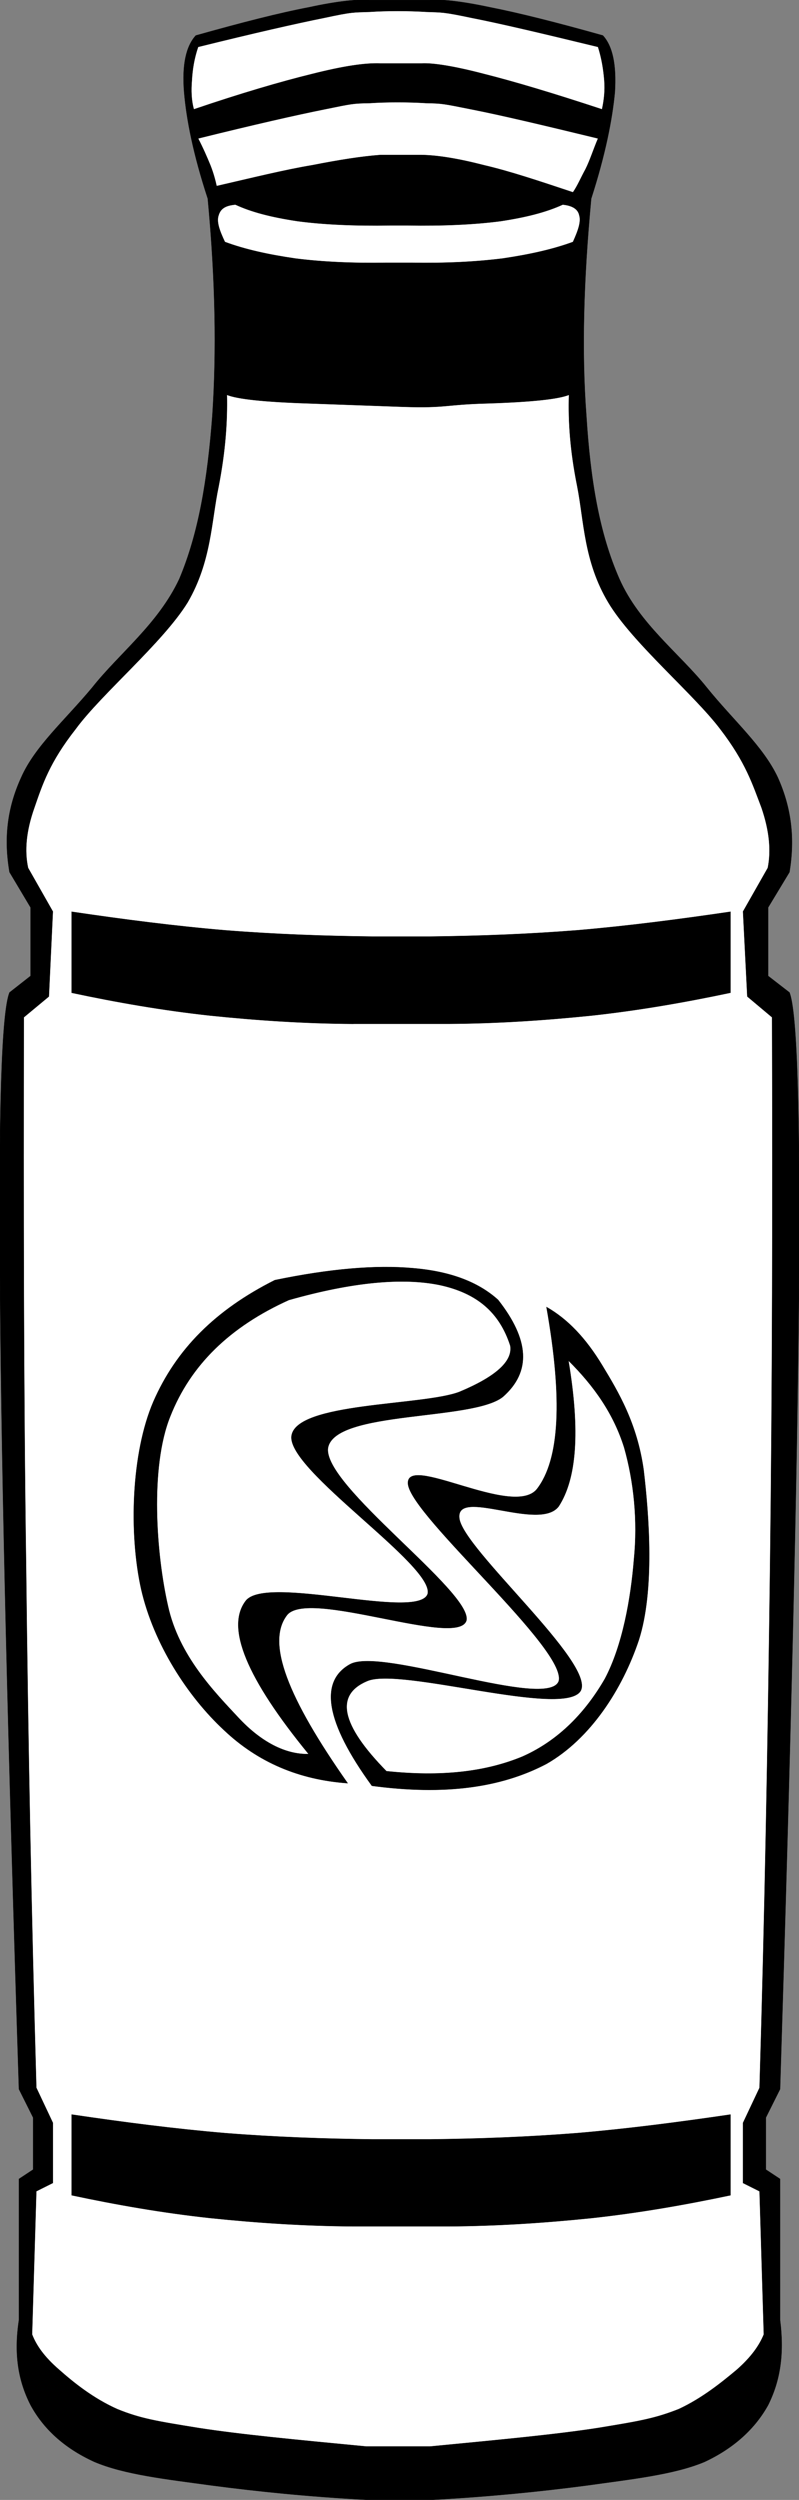 <?xml version="1.0" encoding="UTF-8" standalone="no"?>
<!-- Generator: Adobe Illustrator 10.0, SVG Export Plug-In . SVG Version: 3.0.0 Build 77)  -->
<svg xmlns:rdf="http://www.w3.org/1999/02/22-rdf-syntax-ns#" xmlns="http://www.w3.org/2000/svg" xmlns:x="http://ns.adobe.com/Extensibility/1.0/" xmlns:dc="http://purl.org/dc/elements/1.1/" xmlns:i="http://ns.adobe.com/AdobeIllustrator/10.0/" xmlns:cc="http://web.resource.org/cc/" xmlns:xlink="http://www.w3.org/1999/xlink" xmlns:a="http://ns.adobe.com/AdobeSVGViewerExtensions/3.0/" xmlns:graph="http://ns.adobe.com/Graphs/1.0/" xmlns:svg="http://www.w3.org/2000/svg" xmlns:inkscape="http://www.inkscape.org/namespaces/inkscape" xmlns:sodipodi="http://sodipodi.sourceforge.net/DTD/sodipodi-0.dtd" xmlns:ns1="http://sozi.baierouge.fr" i:rulerOrigin="0 0" i:viewOrigin="255 553" space="preserve" i:pageBounds="0 792 612 0" viewBox="0 0 100.979 315.611" enable-background="new 0 0 100.979 315.611" overflow="visible">
<rect x="0" y="0" width="100.979" height="315.611" fill="#808080" stroke="none"/>
<g id="Layer_1" i:layer="yes" i:rgbTrio="#4F008000FFFF" i:dimmedPercent="50">
<g stroke-miterlimit="10" stroke="#000000" stroke-width=".036" clip-rule="evenodd" fill-rule="evenodd">
<path d="m46.818 0.018c-1.476-0.144-4.104 0.108-7.74 0.9-3.78 0.72-8.424 1.908-14.328 3.564-1.224 1.332-1.764 3.672-1.476 7.164 0.288 3.42 1.152 7.848 2.988 13.428 0.972 10.368 1.116 19.332 0.576 27.432-0.612 8.028-1.728 14.796-4.176 20.592-2.664 5.688-7.632 9.432-11.016 13.716-3.456 4.14-7.236 7.416-8.964 11.34-1.8 3.924-2.196 7.776-1.476 11.952l2.664 4.464v8.64l-2.664 2.088c-1.008 2.448-1.404 15.048-1.188 38.231 0.18 23.293 0.972 56.197 2.376 100.22l1.8 3.6v6.553l-1.8 1.188v17.82c-0.648 4.248-0.108 7.633 1.476 10.729 1.584 2.916 4.176 5.398 8.064 7.164 3.816 1.619 9.108 2.195 14.904 2.988 5.76 0.756 12.096 1.402 19.404 1.799h8.496c7.2-0.396 13.607-1.043 19.368-1.799 5.651-0.793 11.088-1.369 14.939-2.988 3.78-1.766 6.408-4.248 8.028-7.164 1.548-3.096 2.052-6.48 1.512-10.729v-17.82l-1.8-1.188v-6.553l1.8-3.6c1.368-44.027 2.16-76.932 2.376-100.22 0.18-23.183-0.216-35.783-1.188-38.231l-2.7-2.088v-8.64l2.7-4.464c0.684-4.176 0.288-8.028-1.477-11.952-1.836-3.924-5.616-7.2-8.964-11.34-3.42-4.284-8.532-8.028-11.052-13.716-2.557-5.796-3.672-12.564-4.176-20.592-0.612-8.1-0.36-17.064 0.611-27.432 1.801-5.58 2.664-10.008 2.988-13.428 0.216-3.492-0.288-5.832-1.512-7.164-5.904-1.656-10.62-2.844-14.292-3.564-3.708-0.792-6.3-1.044-7.776-0.9h-7.304z" i:knockout="Off"/>
<path d="m48.078 8.01c-1.944-0.072-4.644 0.324-8.64 1.332-3.96 0.972-8.892 2.412-14.94 4.464-0.324-1.152-0.36-2.376-0.252-3.672 0.072-1.332 0.288-2.736 0.792-4.212 6.984-1.728 12.348-2.952 15.948-3.672 3.528-0.756 3.6-0.684 5.76-0.756 2.124-0.144 4.86-0.144 7.092 0 2.052 0.072 2.16 0 5.76 0.756 3.673 0.72 8.856 1.944 15.984 3.672 0.468 1.476 0.684 2.88 0.792 4.212 0.108 1.296-0.036 2.52-0.288 3.672-6.228-2.052-11.052-3.492-14.904-4.464-3.852-1.008-6.479-1.404-7.884-1.332h-5.22z" i:knockout="Off" fill="#FFFFFF"/>
<path d="m48.078 19.566c-2.412 0.18-5.148 0.612-8.64 1.296-3.456 0.576-7.524 1.584-12.06 2.628-0.18-0.792-0.396-1.62-0.792-2.628-0.432-1.044-0.9-2.124-1.548-3.384 6.984-1.728 12.348-2.952 15.948-3.672 3.528-0.72 3.6-0.756 5.76-0.792 2.124-0.144 4.86-0.144 7.092 0 2.052 0.036 2.16 0.072 5.76 0.792 3.673 0.72 8.856 1.944 15.984 3.672-0.612 1.44-1.008 2.736-1.584 3.888-0.612 1.116-1.008 2.088-1.584 2.916-4.428-1.476-7.992-2.664-11.232-3.42-3.203-0.828-5.832-1.26-7.884-1.296h-5.22z" i:knockout="Off" fill="#FFFFFF"/>
<path d="m48.87 33.174c-4.32 0.072-8.172-0.108-11.556-0.54-3.456-0.504-6.372-1.152-8.892-2.088-0.72-1.512-1.08-2.592-0.792-3.384 0.252-0.828 0.864-1.224 2.124-1.332 2.016 0.936 4.5 1.584 7.848 2.088 3.24 0.432 7.164 0.612 11.772 0.54h2.088c4.608 0.072 8.496-0.108 11.809-0.54 3.312-0.504 5.796-1.152 7.848-2.088 1.116 0.108 1.908 0.504 2.088 1.332 0.252 0.792-0.108 1.872-0.792 3.384-2.556 0.936-5.472 1.584-8.892 2.088-3.492 0.432-7.2 0.612-11.521 0.54h-3.132z" i:knockout="Off" fill="#FFFFFF"/>
<path d="m46.242 308.86c-9.036-0.863-15.876-1.512-21.204-2.34-5.328-0.863-7.308-1.188-10.224-2.375-3.06-1.369-5.508-3.348-7.344-4.969-1.872-1.619-2.88-3.061-3.42-4.463l0.54-18.072 2.088-1.045v-7.596l-2.088-4.428c-0.612-21.637-1.044-43.309-1.296-65.988-0.324-22.75-0.324-45.43-0.288-69.15l3.168-2.628 0.504-10.729-3.132-5.508c-0.468-2.16-0.252-4.644 0.792-7.596 1.008-2.916 1.908-5.724 5.22-9.936 3.24-4.428 11.016-10.908 14.148-15.984 3.024-5.184 2.988-10.26 3.924-14.652 0.864-4.464 1.116-8.172 1.044-11.556 1.332 0.54 4.716 0.9 10.224 1.08l12.06 0.432c5.58 0.18 5.148-0.288 10.729-0.432 5.544-0.18 8.892-0.54 10.224-1.08-0.108 3.384 0.144 7.092 1.044 11.556 0.864 4.392 0.828 9.468 3.924 14.652 3.024 5.076 10.8 11.556 14.148 15.984 3.239 4.212 4.104 7.02 5.22 9.936 1.008 2.952 1.224 5.436 0.792 7.596l-3.132 5.508 0.54 10.728 3.132 2.628c0.072 23.724 0.036 46.404-0.252 69.156-0.288 22.68-0.685 44.352-1.332 65.988l-2.088 4.428v7.596l2.088 1.045 0.54 18.072c-0.576 1.402-1.584 2.844-3.42 4.463-1.944 1.621-4.393 3.6-7.344 4.969-3.024 1.188-4.933 1.512-10.188 2.375-5.328 0.828-12.276 1.477-21.24 2.34h-8.101z" i:knockout="Off" fill="#FFFFFF"/>
<path d="m44.658 129.26c-6.156-0.036-12.132-0.432-18.072-1.044-5.976-0.648-11.772-1.656-17.532-2.88v-10.23c6.588 0.972 12.996 1.8 19.368 2.34 6.336 0.504 12.492 0.72 18.612 0.792h7.344c6.12-0.072 12.132-0.288 18.576-0.792 6.336-0.54 12.744-1.368 19.368-2.34v10.224c-5.796 1.224-11.592 2.232-17.532 2.88-5.976 0.612-11.952 1.008-18.072 1.044h-12.06z" i:knockout="Off"/>
<path d="m44.658 281.07c-6.156-0.037-12.132-0.432-18.072-1.045-5.976-0.646-11.772-1.656-17.532-2.879v-10.189c6.588 0.973 12.996 1.801 19.368 2.342 6.336 0.504 12.492 0.719 18.612 0.791h7.344c6.12-0.072 12.132-0.287 18.576-0.791 6.336-0.541 12.744-1.369 19.368-2.342v10.189c-5.796 1.223-11.592 2.232-17.532 2.879-5.976 0.613-11.952 1.008-18.072 1.045h-12.06z" i:knockout="Off"/>
<path d="m34.722 161.62c-7.524 3.781-12.456 8.748-15.336 15.336-2.808 6.518-3.096 16.67-1.548 23.652 1.584 6.949 5.904 13.572 10.44 17.785 4.32 4.104 9.54 6.299 15.66 6.732-7.596-10.801-10.296-17.713-7.704-21.17 2.52-3.527 21.708 4.178 22.716 0.613 0.72-3.6-18.216-17.064-17.496-21.781 0.864-4.752 18.324-3.383 22.104-6.443 3.601-3.168 3.349-7.199-0.611-12.24-2.521-2.268-6.048-3.6-10.729-3.996-4.716-0.43-10.548 0.07-17.496 1.51z" i:knockout="Off"/>
<path d="m69.066 165.01c2.664 1.512 4.968 3.924 7.056 7.381 2.052 3.383 4.392 7.307 5.22 13.176 0.685 5.795 1.404 15.227-0.611 21.492-2.089 6.227-6.12 12.455-11.664 15.623-5.761 3.023-12.889 3.996-22.068 2.771-5.868-8.063-6.66-13.176-2.772-15.336 3.96-2.23 25.02 5.832 26.388 2.125 1.08-3.996-18.504-20.701-19.044-24.84-0.468-4.068 13.248 4.283 16.271 0.611 2.916-3.74 3.276-11.41 1.224-23z" i:knockout="Off"/>
<path d="m36.558 164.1c-7.524 3.385-12.492 8.244-15.048 14.725-2.592 6.443-1.764 17.424-0.288 23.904 1.368 6.299 5.904 10.908 8.892 14.111 2.88 3.096 5.976 4.68 8.892 4.607-7.812-9.539-10.512-15.982-7.956-19.332 2.556-3.383 21.888 2.521 23.003-0.898 0.828-3.602-17.82-15.625-17.208-19.945 0.612-4.248 16.56-3.779 21.204-5.543 4.572-1.908 6.769-3.852 6.444-5.832-1.368-4.248-4.248-6.66-8.928-7.668-4.679-0.96-11.015-0.38-19.007 1.88z" i:knockout="Off" fill="#FFFFFF"/>
<path d="m71.838 171.77c3.24 3.205 5.725 6.732 7.057 11.016 1.188 4.213 1.728 9.109 1.224 14.113-0.396 4.896-1.44 10.836-3.672 15.047-2.412 4.178-5.796 7.777-10.44 9.828-4.716 1.945-10.296 2.557-17.172 1.836-5.796-5.902-6.516-9.646-2.448-11.375 4.104-1.836 24.948 4.68 27 1.225 1.872-3.492-14.903-17.93-15.336-21.781-0.468-3.924 10.152 1.729 12.564-1.512 2.231-3.45 2.735-9.36 1.223-18.4z" i:knockout="Off" fill="#FFFFFF"/>
</g>
</g>
</svg>
